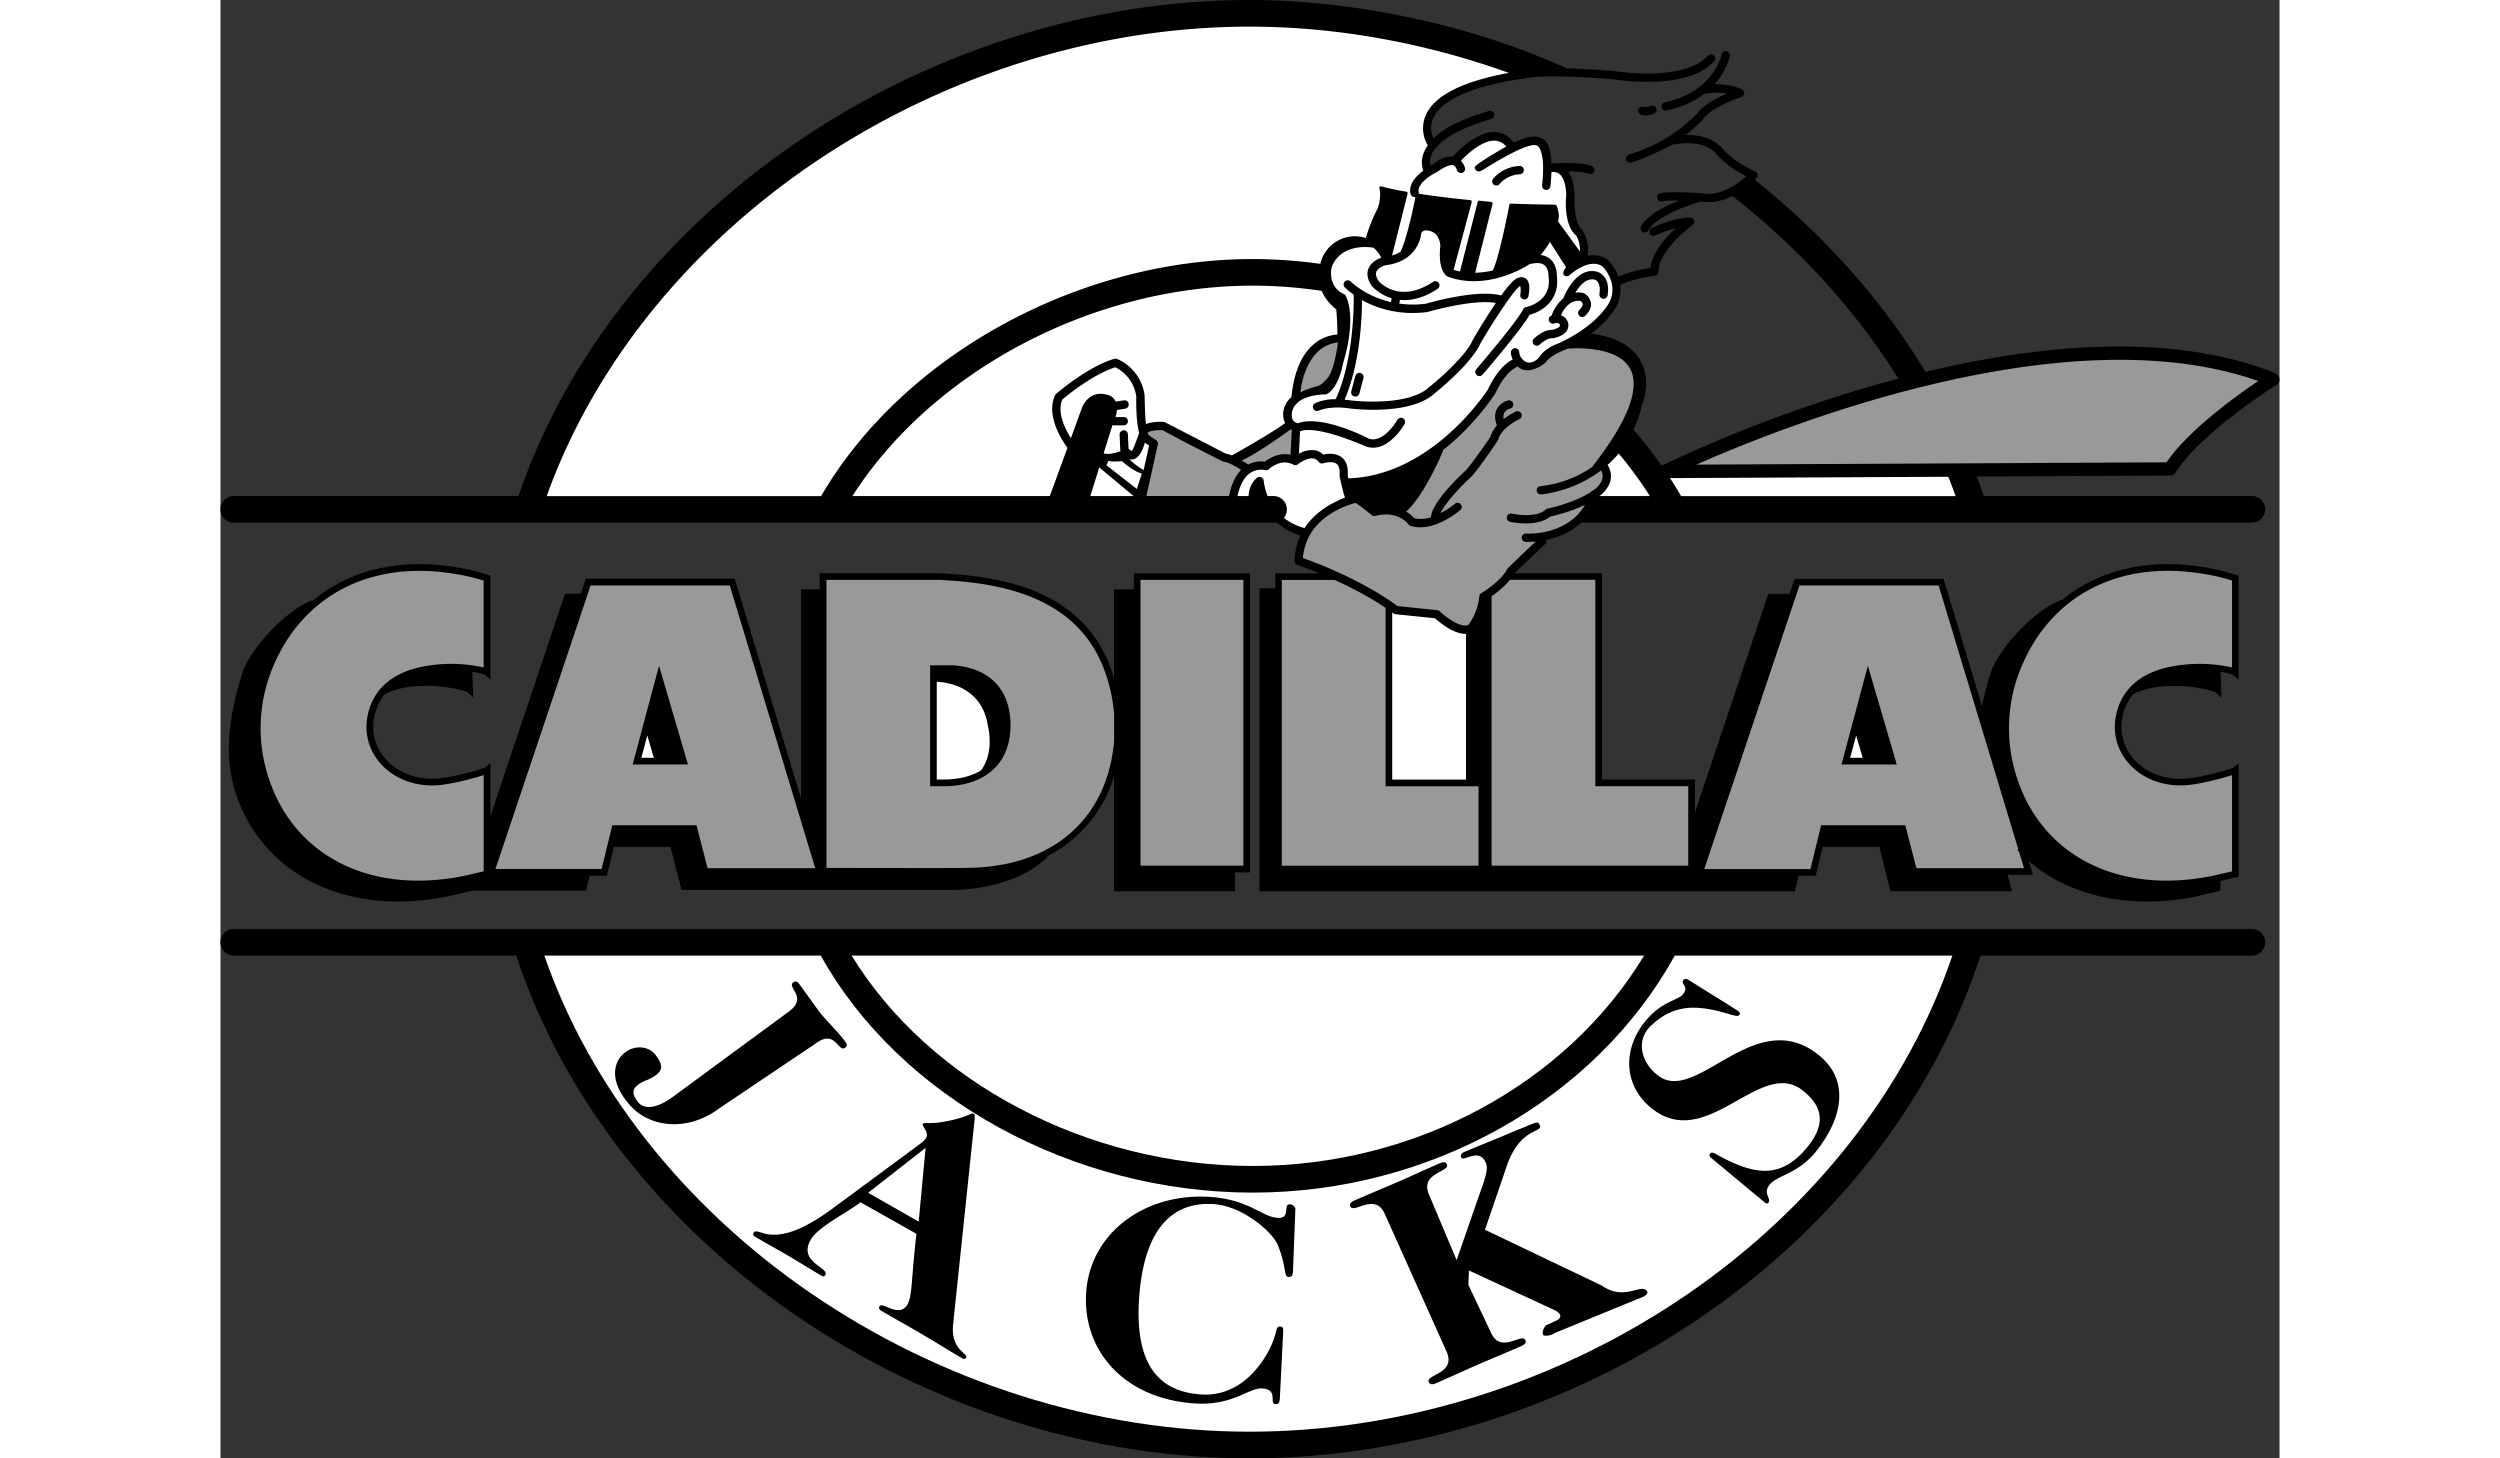 <?xml version="1.0"?>
<svg xmlns="http://www.w3.org/2000/svg" width="60" height="35" viewBox="0 0 38.644 27.37"><rect x="0" y="0" width="38.644" height="27.37" fill="#333333" stroke="none"/><path d="M38.565 7.004c-2.001-.803-4.542-.51-6.565-.025-.818-1.348-1.896-2.559-3.205-3.604l.033-.033a.08.08 0 0 0 .019-.069.077.077 0 0 0-.044-.055c-.432-.196-.614-.432-.616-.435-.187-.213-.475-.254-.69-.25.205-.157.336-.302.338-.306.124-.186.554-.356.709-.406a.078.078 0 0 0 .054-.07.081.081 0 0 0-.047-.076 1.171 1.171 0 0 0-.512-.092c.23-.257.283-.511.287-.53a.08.08 0 0 0-.062-.092.08.08 0 0 0-.092.062c-.006.028-.151.703-1.064.897a.078.078 0 0 0 .032.153c.308-.065.536-.181.707-.312.008 0 .209-.045.43-.006-.19.08-.451.214-.565.377a2.954 2.954 0 0 1-1.275.768.08.08 0 0 0-.054.096.077.077 0 0 0 .096.054c.292-.083.768-.333.768-.333.006-.001.562-.13.819.163.004.006.172.226.57.428-.148.132-.489.39-.829.319-.003-.001-.633-.043-.788.001a.079.079 0 0 0-.053.097.078.078 0 0 0 .096.054c.05-.014.179-.017.324-.015-.252.093-.59.254-.725.483a.08.08 0 0 0 .028.107.077.077 0 0 0 .106-.028c.189-.321.984-.545.986-.545a.924.924 0 0 0 .593-.104c1.268.994 2.315 2.146 3.116 3.428l-.35.096a26.429 26.429 0 0 0-4.077 1.532l-.014.008a8.037 8.037 0 0 0-.531-.676c.065-.14.122-.295.163-.469.02-.05.181-.48-.046-.853-.158-.26-.464-.422-.908-.483.24-.181.346-.329.357-.346a.706.706 0 0 0 .188-.564c.274-.134.646-.174.65-.175a.077.077 0 0 0 .07-.081c-.015-.324.453-.738.635-.871.027-.02.039-.055.028-.087s-.041-.054-.074-.054c-.284 0-.702.187-.72.194a.079.079 0 0 0-.039.104.079.079 0 0 0 .104.039c.002-.001.19-.085.389-.138-.193.18-.448.465-.476.748-.121.018-.38.064-.603.166a.816.816 0 0 0-.201-.319.46.46 0 0 0-.382-.073c.063-.255-.094-.49-.102-.497-.162-.119-.14-.655-.14-.659-.007-.188-.046-.332-.115-.43.155.002.315.014.38.043.039.018.085 0 .103-.039a.079.079 0 0 0-.039-.104c-.168-.076-.639-.056-.692-.054l-.071.005c-.006-.206-.043-.348-.111-.424a.177.177 0 0 0-.088-.055c-.109-.056-.282-.017-.508.087a.447.447 0 0 0-.348-.198c-.335-.015-.687.345-.791.46-.162-.019-.334.112-.375.145l-.049.027a.319.319 0 0 1 .016-.19c.069-.183.321-.45 1.128-.687a.078.078 0 0 0 .053-.097.078.078 0 0 0-.097-.053c-.488.143-.836.314-1.042.512a.456.456 0 0 1-.007-.373c.111-.26.534-.607 1.914-.778.003 0 .384-.039 1.46.042.089.015 1.406.222 1.901-.338a.077.077 0 0 0-.007-.11.079.079 0 0 0-.11.007c-.445.503-1.752.289-1.766.287a19.832 19.832 0 0 0-.883-.048C23.437.447 21.22 0 19.312 0c-2.958 0-5.979.95-8.503 2.675C8.318 4.376 6.472 6.727 5.593 9.31H.25a.25.25 0 0 0 0 .5h19.516a.235.235 0 0 0 .054-.006c.167.143.343.214.449.247a1.213 1.213 0 0 0-.112.476.079.079 0 0 0 .054.077c.004.001.167.056.411.155h-.827v.281H19.5v5.688h10.049l.068-.292h.322l.132-.541h1.062l.208.832h2.283l-.085-.307h.478l-.078-.258c.78.671 1.941.916 3.169.656l.425-.1v-.185l.344-.081v-2.125l-.102.081c-.049.027-.611.19-.901.206-.395.027-.765-.12-.989-.395a.91.91 0 0 1-.17-.84.932.932 0 0 1 .183-.352c.608-.298 1.479-.079 1.549-.033l.11.1c-.003-.002-.008-.151-.008-.151l-.012-.332a.94.94 0 0 1 .238.055l.102.093v-1.954l-.042-.014a3.76 3.76 0 0 0-.667-.154c-1.032-.158-1.942.072-2.614.63l-.002-.007c-.475.163-1.187.904-1.337 1.391a6.672 6.672 0 0 0-.155.6l-.721-2.387h-2.795l-.094.281h-.4l-1.377 4.103v-.618h-1.744v-3.872h-1.641c.206-.2.531-.512.569-.54h-.001a.077.077 0 0 0 .03-.087c.204-.043.453-.135.657-.327a.283.283 0 0 0 .05.005h12.531a.25.25 0 0 0 0-.5h-5.03a10.73 10.73 0 0 0-.132-.366l3.627-.018a.125.125 0 0 0 .105-.058c.475-.75 1.876-1.634 1.89-1.643a.124.124 0 0 0-.019-.22z"/><path d="M33.817 12.474c.565-1.306 1.812-1.947 3.333-1.714.216.031.414.076.603.136v1.631a2.755 2.755 0 0 0-1.303.021c-.458.133-.746.401-.855.797-.095.345-.026.683.194.952.25.306.659.47 1.094.44.233-.013.669-.123.87-.19v1.806l-.328.077c-1.907.404-3.433-.464-3.797-2.16a2.979 2.979 0 0 1 .189-1.796zM29.634 10.988h2.612l1.496 4.952-.017.016.032.033.092.306h-2.02l-.208-.806h-1.58l-.201.822h-1.993l1.787-5.323z" fill="#999"/><path d="M25.942 5.003c.048.051.371.424.023.817-.002.002-.247.353-.861.627-.038.013-.252.091-.361.267-.018.02-.138.143-.265.066.001.001-.098-.066-.103-.171a.078.078 0 0 0-.156.008c.002.05.016.094.034.131-.103.049-.289.187-.467.563-.038.059-1.06 1.619-2.62 1.667l-.01-.05c.013-.158-.024-.274-.112-.344-.112-.089-.267-.07-.347-.052a.292.292 0 0 0-.17-.083.495.495 0 0 0-.287.066l.021-.42c.322-.13 1.241.287 1.246.288.4.127.704-.404.716-.427a.077.077 0 1 0-.135-.076c-.002.004-.252.438-.529.355-.096-.049-.901-.453-1.343-.291-.026-.01-.083-.029-.098-.08-.057-.197.108-.312.116-.324.088-.066.241-.131.502-.138a.08.08 0 0 0 .033-.008c.03-.015.212-.124.3-.577.277-.928.042-1.285.036-1.288-.337-.141-.256-.494-.248-.523.18-.44.699-.371.782-.357a.59.59 0 0 1 .147.188c-.066.023-.192.082-.241.205-.038.097-.018.206.062.324a.845.845 0 0 0 .373.231l-.012.073c-.479-.11-.751-.382-.755-.386a.078.078 0 0 0-.11-.001.078.078 0 0 0-.002.11c.007.007.064.064.167.137.003.193.004 1.222-.338 1.962a.95.95 0 0 0-.385.074.078.078 0 0 0 .07.14c.002-.001.206-.097.579-.04.048.006 1.137.141 1.596-.286.024-.019.693-.554.86-.943.285-.481.648-1.025.741-1.069.005-.001.021.064.004.16a.079.079 0 0 0 .062.091.078.078 0 0 0 .091-.063c.021-.112.037-.268-.054-.331a.142.142 0 0 0-.14-.009c-.042.01-.125.062-.318.329-.449-.119-1.316.127-1.408.154a1.842 1.842 0 0 1-.504-.001l.012-.07c.191.019.43-.023.708-.208.036-.024.045-.073.021-.108s-.072-.045-.108-.022c-.608.406-.977.033-1.019-.013-.047-.071-.062-.131-.044-.177.028-.072.131-.112.17-.122.627-.073.67-.582.67-.586.007-.061.074-.068.095-.068.25.011.264.257.265.294-.048.445.103.553.134.571l.011.005c.721.261 1.426-.169 1.527-.235.092-.024.212-.04.284.019.082.066.074.212.075.217.066.465-.402.564-.422.569a.082.082 0 0 0-.056.043c-.086.185-.664.873-.879 1.123a.079.079 0 0 0 .008.11.079.079 0 0 0 .11-.008c.031-.036.726-.843.884-1.124.223-.058.57-.268.511-.725.001-.036.001-.218-.132-.326a.333.333 0 0 0-.172-.071c.058-.07.135-.17.172-.248l.305.477c-.022.019-.072.113-.042.145.03.031.079.033.11.003.001-.003.365-.339.62-.16z" fill="#fff"/><path d="M20.107 8.066l-.024.47c-.222-.052-.412.074-.482.129a.513.513 0 0 0-.313.054 2.153 2.153 0 0 0-.121-.077c.277-.124.774-.479.922-.587l.018.011z" fill="#999"/><path d="M22.657 5.855c.009-.003.844-.247 1.279-.169a12.762 12.762 0 0 0-.43.688c-.147.352-.814.886-.82.891-.41.381-1.462.251-1.473.25-.041-.006-.079-.01-.116-.014.294-.681.326-1.538.327-1.869.263.147.686.296 1.233.223zM22.84 3.223c.006-.003.203-.146.291-.122.012.003.05.014.076.093.014.041.058.063.099.05s.063-.058.049-.099a.34.34 0 0 0-.075-.129c.139-.147.415-.387.639-.376a.29.29 0 0 1 .212.112c-.133.069-.592.344-.592.387s.035.078.078.078c.029 0 .038-.006.155-.078.665-.408.88-.445.943-.403.013.008.158.092.09.739a.078.078 0 1 0 .155.016c.01-.094.017-.181.019-.26a.195.195 0 0 1 .14.027c.083.056.13.193.139.395-.009.081-.05.572.188.77a.57.57 0 0 1 .069.297l-.415-.569c.05-.107-.016-.271-.024-.291a.032.032 0 0 0-.028-.019c-.252-.002-.617-.01-.827-.02a.03.03 0 0 0-.032.025c-.08.421-.22 1.055-.311 1.23a1.575 1.575 0 0 1-.33.043l.326-1.292c.004-.018-.01-.038-.028-.039-.087-.007-.218-.021-.218-.021a.032.032 0 0 0-.033.023l-.332 1.305a1.315 1.315 0 0 1-.12-.03l.34-1.271c.005-.018-.009-.037-.027-.039a16.922 16.922 0 0 1-.967-.119c.003-.015-.003-.045-.002-.043 0 0-.047-.163.353-.37z" fill="#fff"/><path d="M6.123 9.31c.866-2.417 2.618-4.617 4.969-6.223C13.534 1.419 16.454.5 19.312.5c1.617 0 3.285.299 4.868.868-.88.161-1.406.43-1.563.802a.625.625 0 0 0 .042.559.67.67 0 0 0-.08.148.478.478 0 0 0-.005.327c-.313.229-.243.425-.232.45a.077.077 0 0 0 .086.044c-.061.307-.183.838-.283 1.028a.618.618 0 0 1-.157.069l.292-1.159c.004-.017-.008-.036-.025-.039a4.025 4.025 0 0 1-.466-.099.033.033 0 0 0-.031.008.03.03 0 0 0-.008.03c.042.154-.024.354-.03.371-.123.234-.198.47-.225.56a.665.665 0 0 0-.853.485 9.21 9.21 0 0 0-1.269-.09c-3.281 0-6.571 1.818-8.1 4.449h-5.15z" fill="#fff"/><path d="M15.565 9.31H11.86c1.501-2.348 4.51-3.949 7.515-3.949.427 0 .862.034 1.293.098.077.183.21.299.273.347.015.178.021.334.021.473a.752.752 0 0 0-.428.168c-.242.195-.387.534-.435 1.006a.417.417 0 0 0-.126.178.374.374 0 0 0 .009.309c-.319.232-.989.599-1 .608a.545.545 0 0 0-.113-.033c-.089-.045-1.148-.596-1.16-.597-.022-.001-.212-.013-.34.042-.019-.14-.024-.534-.025-.539a.869.869 0 0 0-.519-.686.082.082 0 0 0-.049-.001c-.495.144-1.067.636-1.092.657a.076.076 0 0 0-.019.025c-.189.395.158.89.231.988l-.331.906z" fill="#fff"/><path d="M16.16 7.677l-.199.546c-.102-.16-.268-.479-.16-.726.085-.072.575-.473.993-.604a.723.723 0 0 1 .394.549c-.003.134-.003.475.055.688-.011.011-.11.323-.143.336-.003-.001-.046-.037-.057-.041-.005-.1-.012-.243-.012-.271a.078.078 0 0 0-.156 0c0 .04.01.232.014.314-.093.035-.223.068-.314.04l.164-.525h.214a.078.078 0 0 0 0-.156h-.155a.587.587 0 0 0 .026-.133l.156-.024a.078.078 0 0 0 .065-.089.076.076 0 0 0-.088-.067l-.156.023a.229.229 0 0 0-.18-.132c-.274-.071-.421.146-.461.272zM16.325 9.31l.168-.538.644.538zM17.054 8.616a.147.147 0 0 0 .088.001c.11-.032.173-.19.206-.309l.08.053-.102.461a1.29 1.29 0 0 1-.272-.206z" fill="#fff"/><path d="M17.378 9.31l.214-.968a.078.078 0 0 0-.033-.082l-.134-.089a.122.122 0 0 1-.026-.054c.005-.001.01-.002.015-.005.061-.035.189-.042.268-.038.421.232 1.121.583 1.128.586a.084.084 0 0 0 .027.008c.077.007.214.083.319.15-.157.161-.211.399-.227.491h-1.551z" fill="#999"/><path d="M19.957 9.719a.25.25 0 0 0-.191-.409h-.113a1.186 1.186 0 0 1-.075-.292c-.004-.028-.022-.051-.048-.062s-.056-.007-.078.011c-.006.005-.15.12-.156.343h-.209c.021-.101.079-.313.226-.424a.371.371 0 0 1 .299-.062.076.076 0 0 0 .067-.021c.009-.008.229-.208.456-.082a.08.08 0 0 0 .087-.008c.043-.035.18-.123.286-.109a.142.142 0 0 1 .102.063c.021.028.056.039.089.028.045-.015.18-.043.25.012.046.037.063.11.053.219-.002.009.076.35.103.414-.211.08-.549.249-.76.571a1.073 1.073 0 0 1-.388-.192z" fill="#fff"/><path d="M23.61 16.248h-3.691v-5.364h.992c.293.133.64.311.956.524v3.348h1.744v1.492z" fill="#999"/><path d="M21.991 14.63v-3.135l.025.018a.067.067 0 0 0 .039.015l.74.076c.08.073.347.299.581.292v2.735h-1.385z" fill="#fff"/><path d="M25.803 10.883v3.872h1.744v1.492h-3.691v-5.055c.099-.069.241-.182.345-.31h1.602z" fill="#999"/><path d="M25.763 9.204a.072.072 0 0 0-.045.031c-.248.163-.635.274-.812.311a.087.087 0 0 0-.037.019c-.154.144-.509.103-.633.075a.077.077 0 0 0-.093.059.08.08 0 0 0 .059.094c.021.005.502.109.754-.098.089-.02.385-.09.653-.219-.337.576-1.069.54-1.104.538a.078.078 0 0 0-.01.156c.003 0 .077.004.19-.007-.136.125-.394.375-.521.498a.083.083 0 0 0-.016.021.49.49 0 0 1-.048.077h-.007v.01c-.147.193-.427.363-.431.365a.08.08 0 0 0-.038.063 1.055 1.055 0 0 1-.206.533c-.153.062-.444-.169-.537-.258a.075.075 0 0 0-.046-.021l-.745-.076c-.684-.501-1.545-.821-1.775-.901.062-.769.841-.999.989-1.035.049.026.188.134.301.228a.078.078 0 0 0 .069.016c.422-.109.612.146.62.157.01.014.024.024.04.029.428.137.914-.279.935-.296.033-.028.036-.078.008-.11s-.078-.036-.11-.008c-.002.001-.114.097-.269.177.08-.179.355-.481.561-.67.112-.096.521-.702.523-.711.053-.225.39-.382.394-.384a.078.078 0 0 0 .038-.104.08.08 0 0 0-.104-.039c-.008.004-.115.054-.227.141a.182.182 0 0 1 .01-.114c.031-.064.109-.083.11-.083h-.001a.079.079 0 0 0 .061-.092.08.08 0 0 0-.093-.061.336.336 0 0 0-.216.164c-.043.085-.042.188.002.306a.567.567 0 0 0-.122.213c-.149.221-.407.584-.48.647-.107.099-.624.59-.635.862a.582.582 0 0 1-.317.018.65.65 0 0 0-.15-.125c.329-.277.701-1.139.696-1.156.6-.469.975-1.056.977-1.059.191-.409.385-.493.425-.506.024.022.043.034.045.036.202.121.475-.108.477-.112.084-.143.411-.258.417-.259.01-.001.911-.087 1.166.374.198.357-.041.984-.688 1.813a.1.1 0 0 0-.014.027 2.08 2.08 0 0 1-.977.365.078.078 0 0 0 .01.156c.009-.001.594-.045 1.125-.451a.225.225 0 0 1 .017.183.445.445 0 0 1-.165.193z" fill="#999"/><path d="M25.881 9.31a.586.586 0 0 0 .194-.247.383.383 0 0 0-.042-.337c.072-.064.142-.135.208-.215.215.256.411.523.586.799h-.946zM27.413 9.31a6.942 6.942 0 0 0-.208-.337l5.223-.025c.048.12.094.241.137.363h-5.152z" fill="#fff"/><path d="M36.522 8.677l-8.825.043c1.663-.736 6.95-2.837 10.547-1.569-.409.275-1.307.919-1.722 1.526z" fill="#999"/><path d="M38.125 17.435H.25a.25.25 0 0 0 0 .5h5.301c.862 2.615 2.706 4.998 5.21 6.725 2.535 1.748 5.571 2.71 8.551 2.71 2.985 0 6.013-.954 8.527-2.685 2.501-1.722 4.34-4.116 5.192-6.75h5.093a.25.25 0 0 0 .001-.5z"/><path d="M26.718 17.935c-1.456 2.409-4.296 3.948-7.343 3.948-3.107 0-6.075-1.572-7.529-3.948h14.872z" fill="#fff"/><path d="M27.556 24.274c-2.431 1.674-5.359 2.596-8.244 2.596-2.879 0-5.815-.931-8.267-2.622-2.365-1.631-4.118-3.863-4.967-6.313h5.189c1.482 2.666 4.719 4.448 8.107 4.448 3.328 0 6.426-1.743 7.92-4.448h5.21c-.838 2.47-2.586 4.712-4.948 6.339z" fill="#fff"/><path d="M26.918 2.125c.036-.024.045-.073.021-.108s-.072-.045-.108-.022l.002-.001c-.002.001-.045.025-.133.01a.078.078 0 0 0-.026.154c.152.025.236-.027.244-.033zM24.006 3.453a.538.538 0 0 1 .377-.182.078.078 0 0 0 0-.156.685.685 0 0 0-.498.24c-.027.033-.022.083.011.11s.083.021.11-.012zM24.981 5.924a.076.076 0 0 0-.047.099.079.079 0 0 0 .1.048c.066-.023.092.001.103.021.003.016.001.024-.003.031-.022.034-.098.061-.146.069-.153-.008-.318.145-.337.163-.031.03-.033.079-.003.11s.08.032.111.003c.057-.055.165-.127.226-.12a.074.074 0 0 0 .021 0c.02-.003.19-.031.261-.14a.191.191 0 0 0 .022-.162.221.221 0 0 0-.132-.129c.052-.113.172-.302.372-.267.013.01.034.03.037.056.003.029-.019.068-.062.11a.078.078 0 0 0-.002.11c.03.031.079.032.11.002.083-.08.12-.162.109-.243a.258.258 0 0 0-.125-.178c-.007-.004-.015-.006-.022-.008a.405.405 0 0 0-.146-.006c.081-.134.212-.289.374-.241.009.003.112.048.078.265a.078.078 0 0 0 .065.089.077.077 0 0 0 .089-.065c.057-.36-.177-.436-.187-.438-.384-.114-.611.409-.646.497a.765.765 0 0 0-.22.324zM21.395 7a.079.079 0 0 0-.096.056l-.078.297a.079.079 0 0 0 .152.039l.078-.297A.079.079 0 0 0 21.395 7zM11.721 19.665c.036-.027.048-.058.004-.117-.138-.187-.383-.421-.492-.568-.108-.146-.233-.325-.371-.512-.043-.059-.077-.056-.113-.029-.126.094.282.277-.079.544L8.5 20.579c-.325.24-.56.245-.668.099-.108-.146-.112-.232.01-.323.104-.077.208-.086.321-.17.149-.11.136-.206.003-.385-.12-.162-.376-.194-.565-.054-.244.181-.311.569.103 1.017.383.414 1.083.461 1.634.054l1.84-1.237c.36-.268.417.178.543.085zM13.694 21.03c-.38.083-.49.025-.513.064-.023.039.124.158.064.259-.031.054-.067.078-.12.119l-1.618 1.195c-.46.341-.948.607-1.35.469-.102-.034-.132-.032-.151.001-.017.029-.009.053.034.078.209.123.422.239.631.362.209.123.415.252.607.365.038.022.056.014.071-.01.095-.144-.523-.235-.268-.671.143-.242.675-.496.93-.697l1.051.592c-.097.828-.077 1.171-.168 1.326-.156.265-.469-.061-.525.035-.017.029-.012.057.036.085.241.142.502.286.76.438.252.147.505.306.752.45.037.022.062.018.076-.006.05-.086-.293-.14-.243-.629l.397-3.782c.01-.079.018-.152-.009-.168-.051-.029-.072.044-.444.125z"/><path fill="#fff" d="M13.104 22.928l-.949-.542 1.079-.843z"/><path d="M20.07 22.603c-.136-.009.028.272-.229.254-.296-.018-.533-.343-1.266-.393-1.221-.083-2.241.671-2.326 1.769-.085 1.098.696 2.015 2.026 2.106.732.05 1.02-.298 1.277-.281.309.021.123.286.245.294.045.003.078-.011.084-.087l.064-1.279c.005-.06-.013-.089-.051-.091-.103-.007-.046.101-.2.415-.222.441-.651.905-1.293.861-.796-.054-1.256-.566-1.157-1.85s.641-1.774 1.398-1.722c.548.037 1.104.527 1.201.765.174.43.103.595.206.602.052.004.074-.027.08-.104l.044-1.161c.004-.06-.058-.095-.103-.098zM25.92 24.125l-2.188-1.045.428-1.252c.27-.704.697-.551.59-.732-.023-.038-.045-.041-.193.023-.171.074-.205.079-.375.154-.177.077-.663.271-.839.348-.057.025-.074.063-.059.099.044.103.334-.197.466.106.047.107-.01.287-.14.642l-.41 1.182-.518-1.229c-.179-.411.399-.424.336-.567-.018-.042-.052-.058-.143-.018-.291.127-.562.252-.789.351s-.503.212-.794.339c-.091.04-.103.076-.085.117.062.144.465-.271.645.141l1.161 2.586c.18.413-.397.425-.335.569.018.041.052.057.144.018.291-.127.561-.252.789-.351s.503-.212.794-.339c.091-.04.103-.075.084-.116-.063-.145-.465.27-.645-.142l-.424-.896.011-.269 1.617.749s.219.109 0 .203l-.172.078s-.094.109-.047.188c0 0 .109.031.219-.047l1.65-.676c.062-.027.102-.077.073-.111-.119-.146-.42.199-.851-.103zM26.723 19.189c-.422.537-.374 1.209.146 1.619 1.038.817 2.039-.977 2.832-.338.337.271.45.59.103 1.031-.499.634-.996.55-1.638.213-.106-.056-.172-.108-.207-.065-.02.026-.021.054.033.095l.995.827c.031.024.05.019.067-.003.058-.073-.113-.166.02-.334.133-.173.541-.203.878-.631.514-.654.618-1.35.031-1.812-1.196-.941-2.286.959-3.01.39-.335-.264-.387-.67-.149-.906.369-.366.744-.438 1.321-.29.233.061.327.107.361.064.017-.021.014-.045-.018-.069-.021-.018-.065-.044-.155-.102l-.757-.472c-.07-.048-.097-.041-.121-.011-.061.078.114.11-.005.262-.093.125-.407.125-.727.532zM5.065 12.758v-1.954l-.042-.014a3.76 3.76 0 0 0-.667-.154c-1.032-.158-1.942.072-2.614.63l-.002-.007c-.475.163-1.187.904-1.337 1.391-.241.785-.305 1.42-.193 1.942a2.831 2.831 0 0 0 1.422 1.919c.74.405 1.686.513 2.665.306l.425-.1h2.139l.068-.281h.322l.132-.541h1.062l.208.806h5.076c.045.001 1.136.019 1.793-.617l-.012-.011a2.484 2.484 0 0 0 1.26-1.506v2.16h2.271v-.354h.281v-5.614h-2.181v.302h-.371v1.668c-.368-1.245-1.386-1.872-3.171-1.963l.009.001c-.046-.009-.098-.009-.148-.009h-2.214v.302h-.351v3.922l-1.244-4.12H6.856l-.094.281h-.296l-1.4 4.173v-.991l-.102.081c-.049.027-.611.19-.901.206-.395.027-.765-.12-.989-.395a.91.91 0 0 1-.17-.84.932.932 0 0 1 .183-.352c.608-.298 1.479-.079 1.549-.033l.11.1c-.003-.002-.008-.151-.008-.151l-.012-.332a.94.94 0 0 1 .238.055l.101.094z"/><path fill="#999" d="M17.267 10.883h1.931v5.364h-1.931zM11.372 10.883h2.089c.044 0 .09 0 .125.007h.008c1.887.096 2.885.805 3.142 2.23.016.096.028.19.036.284v.501c-.005.06-.011.119-.02.178-.195 1.381-1.23 2.205-2.77 2.205h-.014l-.002.001c-.146.005-1.854.001-2.593 0v-5.406zM6.946 10.988h2.613l1.603 5.306h-2.02l-.208-.806h-1.58l-.201.822H5.16zM4.94 12.527a2.755 2.755 0 0 0-1.303.021c-.458.133-.746.401-.855.797-.095.345-.026.683.194.952.25.306.659.47 1.094.44.233-.013.669-.123.87-.19v1.143l-.005.015.005.002v.646l-.328.077c-1.907.404-3.433-.464-3.797-2.16a2.976 2.976 0 0 1 .188-1.795c.565-1.306 1.812-1.947 3.333-1.714.216.031.414.076.603.136v1.63z"/><path d="M8.773 14.347l-.542-1.852-.285 1.065-.006.002.003.01-.207.775z"/><path fill="#fff" d="M8.01 13.803l.123.419h-.234z"/><path d="M31.46 14.347l-.542-1.852-.284 1.065-.007.002.003.01-.207.775z"/><path fill="#fff" d="M30.698 13.803l.123.419h-.235z"/><path d="M14.535 14.412c.199-.204.301-.492.293-.835-.017-.646-.392-1.033-1.057-1.09h-.452v2.269h.254c.41-.001.742-.12.962-.344z"/><path d="M13.443 12.795c.194.008.859.092.963.847v.002l.001.002c.001.005.122.46-.131.812-.184.113-.423.172-.704.172h-.129v-1.835zM16.917 8.654s-.188.023-.25-.008l-.039.086.57.445.094-.289s-.148-.031-.375-.234z" fill="#fff"/><path d="M20.269 7.365s.062-.867.703-.938c0 0-.062.57-.227.703 0 0-.094.117-.188.125.001 0-.179.047-.288.11z" fill="#999"/></svg>
